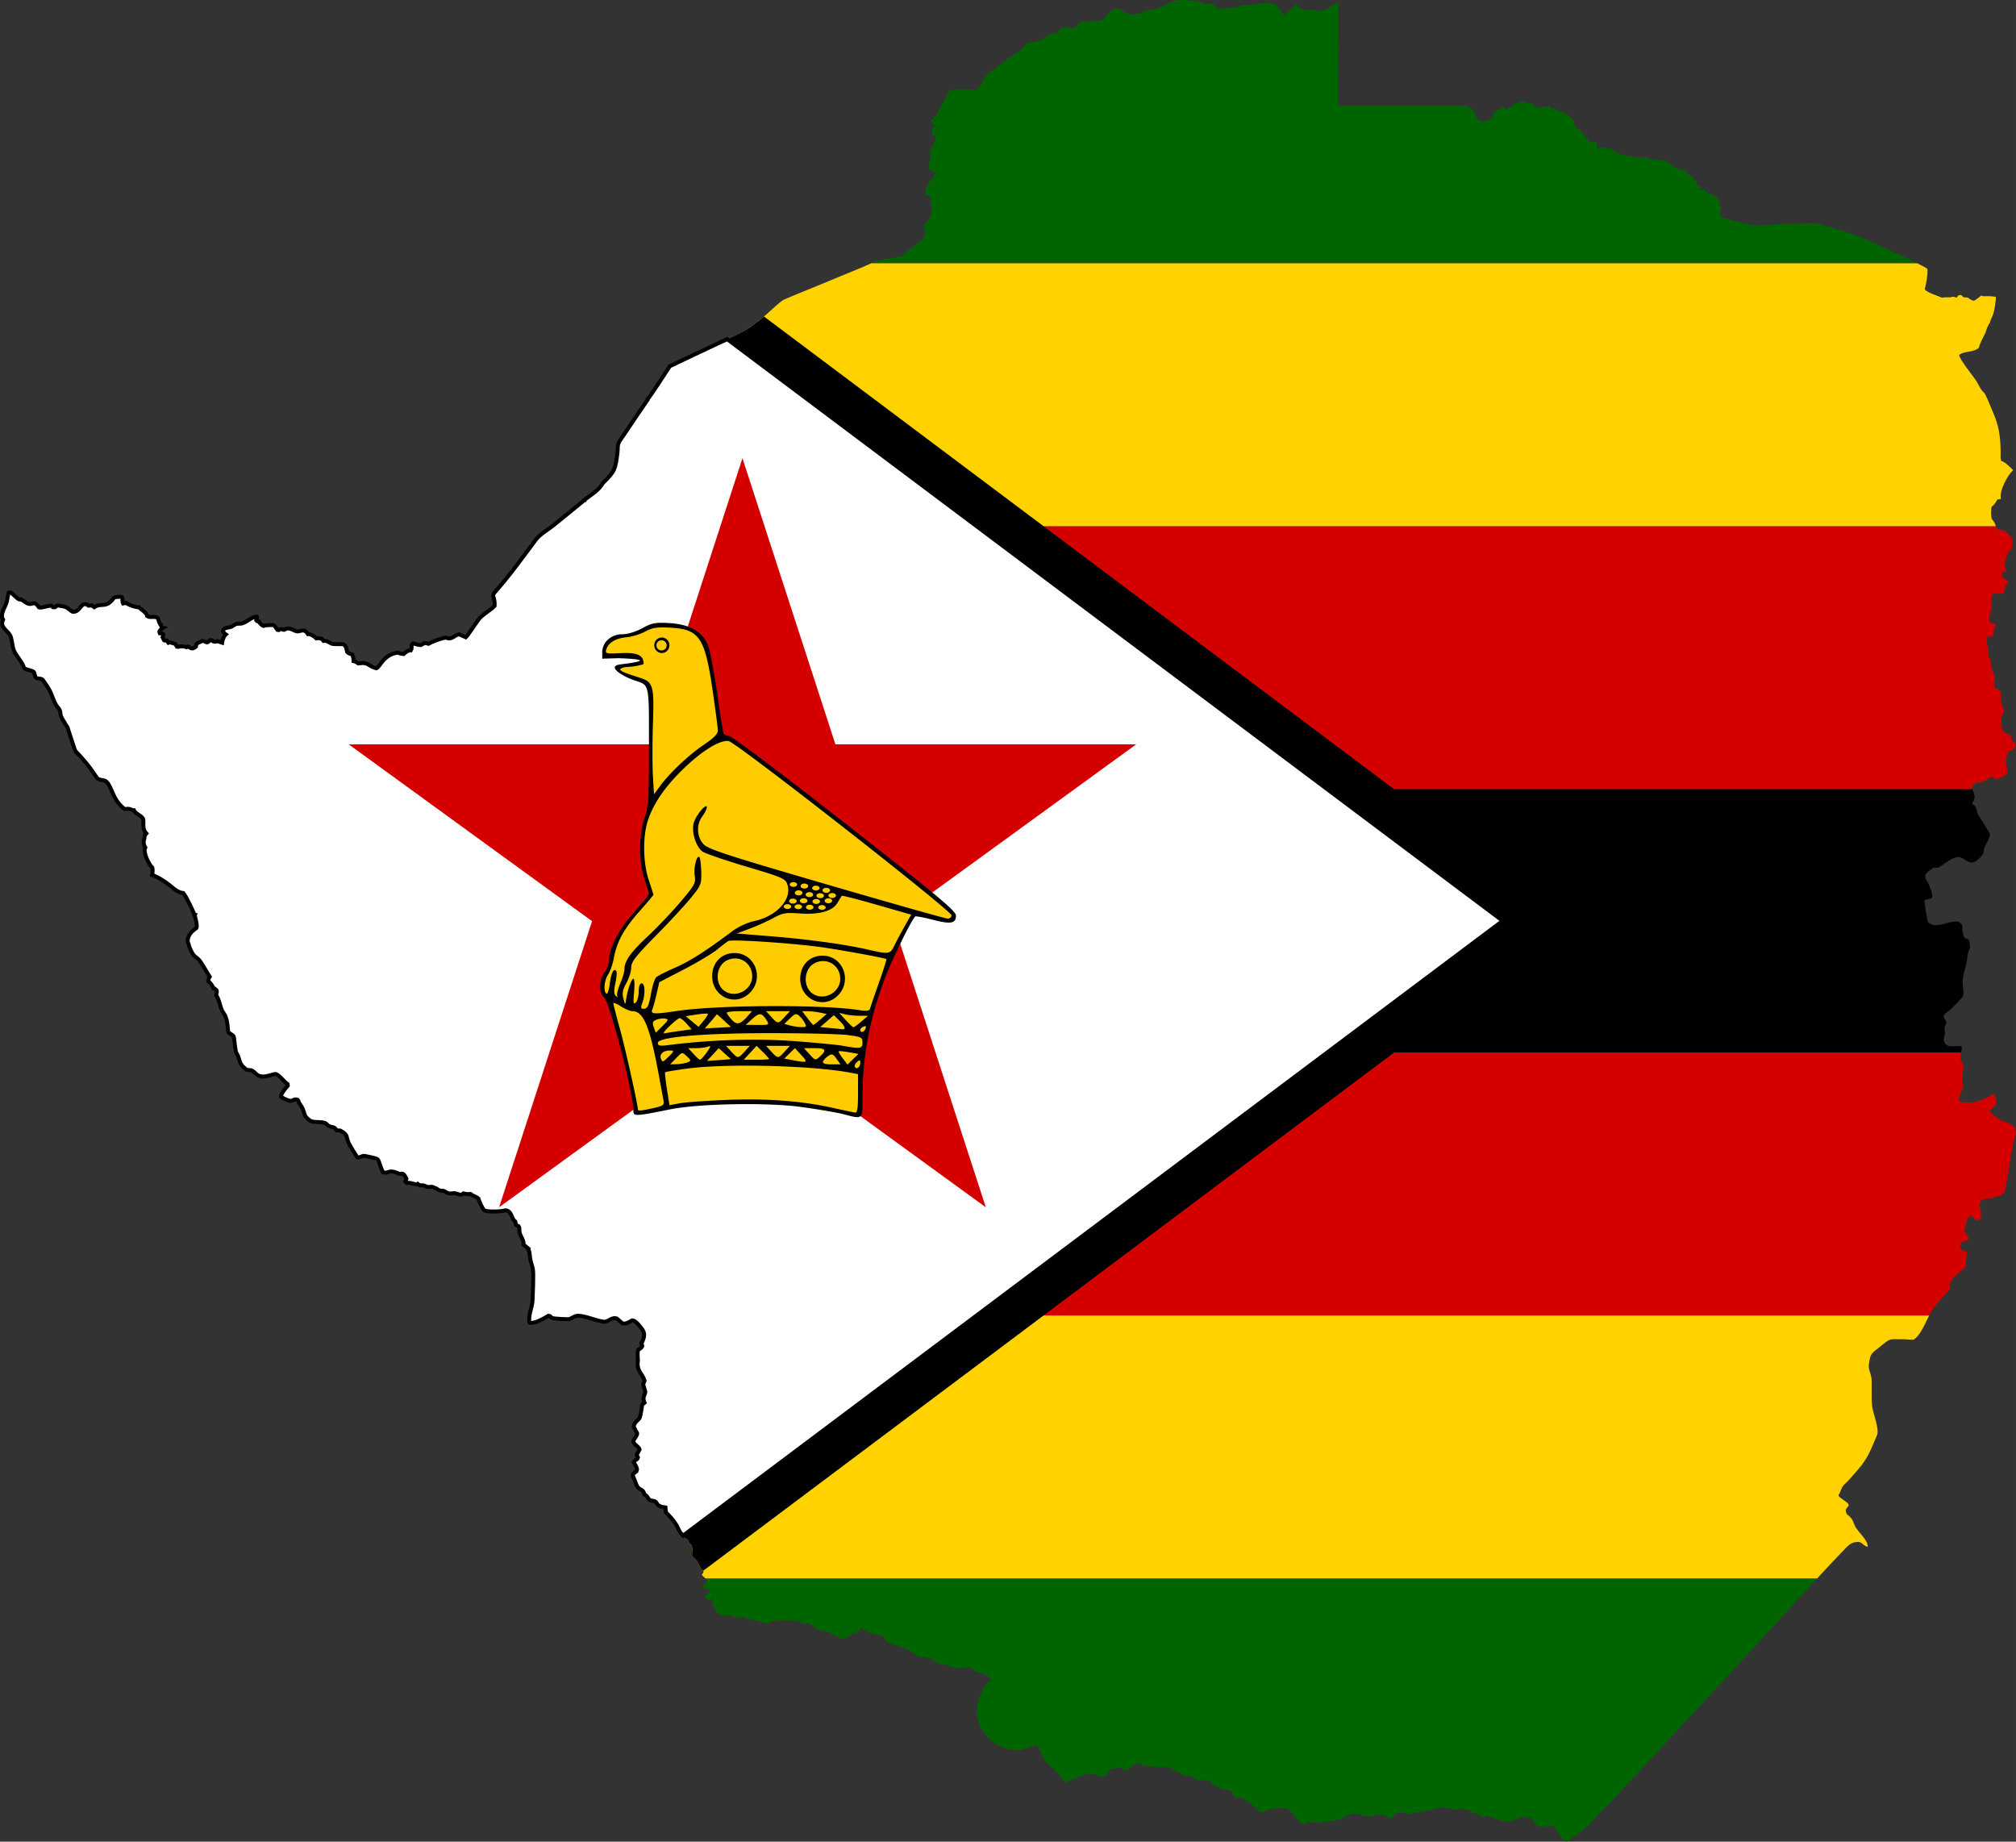 <?xml version="1.0" encoding="UTF-8" standalone="no"?>
<svg
   xmlns:dc="http://purl.org/dc/elements/1.1/"
   xmlns:cc="http://creativecommons.org/ns#"
   xmlns:rdf="http://www.w3.org/1999/02/22-rdf-syntax-ns#"
   xmlns:svg="http://www.w3.org/2000/svg"
   xmlns="http://www.w3.org/2000/svg"
   xmlns:xlink="http://www.w3.org/1999/xlink"
   xmlns:sodipodi="http://sodipodi.sourceforge.net/DTD/sodipodi-0.dtd"
   xmlns:inkscape="http://www.inkscape.org/namespaces/inkscape"
   width="766.33"
   height="700.001"
   viewBox="0 0 191.582 175"
   id="svg2"
   version="1.1"
   inkscape:version="0.91 r13725"
   sodipodi:docname="Zimbabwe_Outline.svg">
  <rect x="0" y="0" width="191.582" height="175" fill="#333333" stroke="none"/>
  <defs
     id="defs74" />
  <sodipodi:namedview
     pagecolor="#ffffff"
     bordercolor="#666666"
     borderopacity="1"
     objecttolerance="10"
     gridtolerance="10"
     guidetolerance="10"
     inkscape:pageopacity="0"
     inkscape:pageshadow="2"
     inkscape:window-width="1600"
     inkscape:window-height="837"
     id="namedview72"
     showgrid="false"
     fit-margin-top="0"
     fit-margin-left="0"
     fit-margin-right="0"
     fit-margin-bottom="0"
     inkscape:zoom="0.81454783"
     inkscape:cx="554.08598"
     inkscape:cy="382.12386"
     inkscape:window-x="-8"
     inkscape:window-y="-8"
     inkscape:window-maximized="1"
     inkscape:current-layer="svg2" />
  <path
     style="fill:#d40000;fill-opacity:1"
     d="m 26.137,100 0,2.057 c 0.348,-0.008 0.859,0.76 1.195,0.966 l 0.015,0.141 c -0.11,0.125 -0.75,0.87 -0.637,1.076 1.34,0.753 0.94,0.089 1.568,0.263 0.105,0.09 0.089,0.205 0.149,0.304 0.129,0.213 0.28,0.385 0.376,0.642 0.205,0.549 0.092,0.596 0.61,1.003 0.34,0.267 1.064,0.088 1.498,0.27 0.073,0.031 0.263,0.235 0.345,0.276 0.39,0.194 0.455,-0.019 0.74,0.416 l 0.339,0.017 c 0.793,0.434 0.498,0.511 0.824,1.234 0.073,0.162 0.648,1.101 0.794,1.308 0.16,0.098 0.48,-0.178 0.675,-0.139 0.177,0.036 1.153,0.222 1.256,0.327 0.172,0.174 0.286,0.88 0.54,1.258 0.6,0.094 0.462,-0.338 1.465,0.095 0.085,0.036 0.217,0.067 0.298,0.003 0.188,-0.013 0.384,0.357 0.438,0.488 l -0.114,0.262 c 0.015,0.06 0.095,0.123 0.151,0.139 0.353,-0.054 0.903,0.175 0.943,0.166 l 0.094,-0.073 0.188,0.144 c 0.124,-0.002 0.321,-0.034 0.428,0.021 0.573,0.293 0.587,-0.032 0.958,0.199 0.217,0.053 0.32,0.191 0.492,0.253 0.122,0.044 0.293,0.016 0.417,0.057 0.128,0.042 0.254,0.153 0.379,0.205 0.187,0.078 0.437,-0.006 0.631,0.005 0.261,0.014 0.591,0.29 0.857,0.024 0.201,0.06 0.455,0.07 0.662,0.052 0.226,0.187 0.522,0.238 0.751,0.435 0.105,0.315 0.335,0.89 0.563,1.12 0.339,0.169 1.64,0.12 1.998,-0.004 0.624,0.016 0.569,0.834 0.94,1.067 l 0.079,0.329 0.241,0.119 c 0.01,0.017 0.061,0.089 0.062,0.105 0.015,0.161 0.009,0.415 0.054,0.565 0.109,0.366 0.4,0.665 0.357,1.079 l 0.474,0.392 -0.017,0.054 c 0.133,0.263 0.126,0.596 0.172,0.881 0.055,0.34 0.182,0.641 0.251,0.968 0.089,0.415 -0.004,2.462 -0.034,3.066 -0.018,0.368 -0.202,0.891 -0.28,1.365 l 133.008,0 c 0.02,-0.04 0.047,-0.1 0.066,-0.134 0.372,-0.677 0.906,-1.305 1.447,-1.848 0.177,-0.178 0.342,-0.403 0.482,-0.61 0.019,-0.159 -0.064,-0.324 -0.008,-0.473 0.267,-0.709 1.112,-1.105 1.557,-1.694 -0.21,-0.35 0.104,-0.821 0.062,-1.21 -0.059,-0.156 -0.484,-0.187 -0.647,-0.424 -0.077,-0.098 0.06,-0.522 0.165,-0.595 0.193,-0.038 0.385,-0.114 0.562,-0.196 0.051,-0.055 0.037,-0.254 0.026,-0.319 l -0.366,-0.504 c -0.041,-0.113 0.254,-1.088 0.3,-1.261 0.076,-0.03 0.279,-0.139 0.306,-0.228 l 0.167,10e-4 0.058,0.195 c 0.045,0.029 0.092,0.084 0.106,0.137 0.116,0.056 0.252,0.107 0.381,0.116 l 0.246,-0.128 c 0.008,-0.368 0.078,-1.071 -0.188,-1.341 0.342,-0.79 0.685,-0.45 1.402,-0.659 0.058,-0.191 0.614,-0.179 0.752,-0.279 l 0.018,-0.065 c 0.087,-0.025 0.175,-0.078 0.245,-0.134 0.068,-0.154 0.099,-0.319 0.134,-0.483 0.205,-0.937 0.667,-4.615 0.976,-5.161 -0.057,-0.141 -0.068,-0.329 -0.086,-0.479 -0.542,-0.731 -1.071,-0.554 -1.476,-0.854 l -0.781,-0.578 c -0.06,-0.044 -0.099,-0.146 -0.123,-0.213 l 0.043,-0.124 c 0.136,-0.053 0.445,-0.405 0.538,-0.516 0.085,-0.169 -0.073,-0.86 -0.256,-0.946 l -0.148,-0.007 c -0.374,0.36 -1.6,0.834 -2.115,0.788 l -0.089,-0.06 c -0.199,0.044 -0.653,0.07 -0.837,-0.054 l -0.083,-0.095 c -0.091,-0.183 0.36,-1.172 0.432,-1.372 -0.282,-0.455 -0.011,-1.332 -0.011,-1.831 0,-0.411 -0.32,-0.526 -0.297,-0.864 0.011,-0.159 0.049,-0.328 0.081,-0.499 l -160.236,0 z"
     id="rect3408"
     inkscape:connector-curvature="0" />
  <path
     style="fill:#ffd200"
     d="m 50.323,125 c -0.039,0.24 -0.054,0.468 -0.002,0.656 l 0.055,0.052 c 0.486,0.058 1.344,-0.436 1.737,-0.676 l 0.144,0.026 c 0.064,0.101 0.218,0.186 0.326,0.21 0.132,0.03 1.387,0.123 1.532,0.072 0.289,-0.101 0.525,-0.333 0.875,-0.312 0.74,0.046 1.601,0.45 2.35,0.563 0.458,0.069 0.767,-0.477 1.275,-0.3 l 0.532,0.458 c 0.32,0.088 0.674,-0.127 0.936,-0.285 0.261,0.019 0.527,0.32 0.677,0.501 0.483,0.584 0.605,0.802 0.26,1.582 l -0.07,0.059 c -0.019,0.072 0.032,0.193 0.078,0.246 l -0.004,0.094 c -0.059,0.103 -0.208,0.244 -0.328,0.274 -0.192,0.199 -0.043,0.854 -0.084,1.201 -0.104,0.87 0.436,1.101 0.642,1.774 l -0.135,0.363 0.195,0.633 c 0.086,0.278 -0.339,0.52 -0.064,1.102 l -0.233,0.195 c -0.029,0.348 -0.109,0.866 -0.211,1.199 -0.076,0.249 -0.525,0.394 -0.58,0.873 0.103,0.236 0.202,0.439 0.326,0.624 0.046,0.133 -0.221,0.484 -0.291,0.597 -0.263,0.425 0.433,0.609 0.521,0.95 l -0.275,0.514 0.126,0.269 c -0.032,0.164 -0.424,0.306 -0.421,0.423 0.108,0.161 0.296,0.468 0.328,0.666 l -0.055,0.202 c -0.078,0.053 -0.436,0.307 -0.349,0.451 0.194,0.319 0.269,0.788 0.476,1.058 0.243,0.318 0.523,0.174 0.623,0.688 0.259,0.122 0.296,0.277 0.438,0.479 0.08,0.114 0.41,0.124 0.538,0.165 0.298,0.094 0.081,0.498 1.031,0.602 l 0.043,0.465 c 0.327,0.318 0.706,0.74 0.945,1.119 0.312,0.495 0.21,0.596 0.679,1.083 0.009,0.009 0.028,0.09 0.033,0.105 l 0.453,0.325 c 0.109,0.309 0.044,0.202 0.299,0.447 0.228,0.475 7.5e-4,0.731 0.088,1.096 0.131,0.128 0.338,0.287 0.444,0.432 0.137,0.187 0.213,0.444 0.341,0.641 0.082,0.126 0.264,0.207 0.285,0.374 0.002,0.09 -0.09,0.222 -0.154,0.278 0.01,0.097 0.215,0.231 0.365,0.389 l 105.604,0 c 0.939,-1.016 1.884,-2.026 2.847,-3.017 0.159,-0.163 0.42,-0.355 0.653,-0.413 0.82,-0.204 0.691,0.186 1.311,0.426 0.109,-0.612 -0.982,-1.494 -1.194,-1.988 -0.261,-0.608 -0.213,-0.686 -0.781,-1.135 -0.183,-0.45 -0.109,-0.425 0.169,-0.789 l -0.011,-0.154 c -0.133,-0.258 -0.872,-0.572 -0.957,-0.854 0.18,-0.238 0.222,-0.47 0.343,-0.722 0.131,-0.273 0.424,-0.466 0.624,-0.69 1.64,-1.843 1.701,-1.891 2.707,-4.3 0.239,-0.573 -0.395,-2.105 -0.466,-2.75 -0.069,-0.625 -0.035,-1.291 -0.043,-1.919 -0.003,-0.24 0.003,-0.598 -0.034,-0.821 -0.06,-0.358 -0.219,-0.644 -0.248,-1.023 l 5e-4,-0.083 c 0.147,-1.179 0.215,-1.116 1.05,-1.785 0.549,-0.44 0.752,-0.619 0.986,-0.689 0.244,-0.073 0.524,-0.028 1.267,-0.035 0.315,-0.003 0.645,0.05 0.95,0.038 0.632,-0.335 1.155,-1.646 1.489,-2.297 l -133.008,0 z"
     id="rect3406"
     inkscape:connector-curvature="0" />
  <path
     style="fill:#006400;fill-opacity:1"
     d="m 67.062,150 c 0.117,0.123 0.2,0.26 0.125,0.408 l -0.07,0.073 c -0.086,0.007 -0.234,0.062 -0.291,0.131 -0.034,0.071 -0.01,0.207 0.031,0.271 l 0.11,0.068 0.282,0.005 0.141,0.085 0.063,0.123 c -0.018,0.19 -0.42,0.323 -0.449,0.603 l 0.239,0.269 c 0.117,0.059 0.382,-0.053 0.478,-0.114 l 0.103,0.038 -0.009,0.101 -0.136,0.086 -0.02,0.13 c 0.819,2.07 1.387,0.732 2.079,1.396 1.039,-0.142 0.918,0.097 1.666,0.246 0.248,0.049 0.494,0.034 0.743,0.116 0.186,0.061 0.39,0.185 0.578,0.227 0.263,0.058 0.427,-0.17 0.62,-0.206 0.239,-0.044 0.559,-0.023 0.805,-0.033 0.148,-0.006 0.238,-0.118 0.448,-0.095 l 1.254,0.137 c 0.236,0.026 0.438,0.309 0.658,0.277 0.06,-0.072 0.189,-0.16 0.284,-0.173 1.258,0.933 0.607,0.554 2.056,0.925 l 0.169,0.189 c 0.365,-0.032 0.728,0.485 0.99,0.458 0.699,-0.071 1.032,-0.614 1.179,-0.628 l 0.201,0.06 c 0.166,-0.019 0.297,-0.204 0.32,-0.357 l 0.095,-0.05 c 0.333,-0.006 0.562,0.154 0.771,0.409 0.057,0.006 0.391,0.032 0.422,0.046 0.3,0.142 0.771,0.127 0.879,0.217 0.207,0.172 0.314,0.59 0.513,0.658 0.948,0.322 2.186,0.6 2.883,1.367 l 0.062,-0.011 c 0.33,0.039 0.697,0.035 1.02,0.093 0.194,0.035 0.263,0.204 0.402,0.305 0.293,0.213 0.56,0.21 0.884,0.318 0.47,0.054 0.823,0.265 1.258,0.34 0.516,0.088 0.893,-0.215 1.402,-0.013 l 0,-0.099 c 0.067,0.032 0.214,0.322 0.422,0.428 l 0.017,0.047 c 0.644,0.115 1.087,0.181 1.441,0.763 -0.858,0.439 -1.572,2.59 -1.329,3.461 0.376,1.341 0.843,2.13 2.125,2.805 0.291,0.153 0.63,0.164 0.911,0.347 0.354,-0.092 0.675,0.117 0.97,0.063 0.499,-0.092 1.051,-0.296 1.523,-0.487 0.016,-0.006 0.055,10e-4 0.072,0.002 0.658,0.635 0.482,1.238 1.261,1.9 0.542,0.461 1.056,0.912 1.4,1.532 l 0.016,0.06 c 0.201,0.024 0.357,0.094 0.458,-0.147 0.647,-0.101 1.511,-0.755 2.378,-0.596 0.25,0.046 0.912,0.351 1.133,0.186 0.169,-0.121 0.188,-0.382 0.265,-0.564 0.049,-0.019 1.052,-0.278 1.067,-0.275 0.261,0.054 0.466,0.391 0.743,0.323 0.415,-0.538 0.373,-0.478 0.987,-0.725 0.224,0.053 0.397,0.215 0.601,0.313 0.71,-0.039 0.946,0.088 1.635,0.104 0.226,0.005 0.589,-0.124 0.796,0.013 0.442,0.292 0.817,0.521 1.304,0.725 0.555,0.232 0.385,-0.258 1.184,0.452 l 0.067,0.05 0.055,-0.016 c 1.888,7.5e-4 0.735,0.058 1.94,0.666 0.391,0.197 0.88,0.232 1.306,0.361 0.072,0.189 0.159,0.372 0.24,0.557 l 0.196,0.081 c 0.667,-0.155 1.127,0.416 1.645,0.784 0.241,0.171 0.436,0.413 0.689,0.586 l 0.217,0.023 c 0.163,-0.113 0.53,-0.296 0.721,-0.326 0.22,-0.034 1.242,-0.108 1.482,-0.078 0.87,0.482 1.261,1.968 2.087,1.307 l 0.982,0.071 c 0.014,-0.008 0.046,-0.033 0.061,-0.034 0.653,-0.037 1.278,-0.105 1.906,-0.3 0.442,-0.137 0.891,-0.45 1.339,-0.513 0.611,-0.087 1.058,0.394 1.794,0.22 0.093,-0.022 0.21,-0.07 0.284,-0.136 0.501,-0.045 1.011,0.102 1.442,0.358 l 0.153,-0.037 c 0.617,-0.949 1.027,-0.355 1.893,-0.389 0.027,-0.001 0.082,-0.042 0.11,-0.051 0.593,-0.201 1.219,-0.188 1.796,-0.366 0.664,-0.205 1.11,-0.283 1.779,-0.102 0.068,0.018 0.395,0.117 0.445,0.12 0.134,0.007 0.312,-0.061 0.45,-0.07 0.255,-0.018 0.547,0.087 0.813,0.088 l 0.471,0.327 c 0.273,-0.088 0.598,0.234 0.822,0.34 0.184,0.086 0.394,-0.125 0.588,-0.072 0.362,0.098 1.546,0.605 1.892,0.546 0.506,-0.086 1.257,-0.544 1.758,-0.464 0.471,0.075 0.686,0.433 0.953,0.783 0.29,0.379 1.255,-0.121 1.546,0.085 0.446,0.315 0.524,1.013 1.269,1.477 l 5e-4,0.001 c 0.787,-0.52 1.512,-0.966 2.162,-1.646 l 1.721,-1.802 c 0.557,-0.583 1.098,-1.182 1.652,-1.768 2.192,-2.317 4.354,-4.673 6.515,-7.016 1.89,-2.049 3.797,-4.082 5.692,-6.137 2.026,-2.197 4.023,-4.433 6.055,-6.631 l -105.604,0 z"
     id="green_stripes"
     inkscape:connector-curvature="0" />
  <path
     style="fill:#d40000;fill-opacity:1"
     d="m 52.482,50 c -0.566,0.431 -1.189,0.782 -1.619,1.36 -1.276,1.717 -2.492,3.405 -3.917,5.004 -0.013,0.015 -0.073,0.23 -0.082,0.262 0.098,0.262 0.174,0.665 0.141,0.947 -0.457,0.465 -1.151,0.807 -1.536,1.307 -0.162,0.21 -1.031,1.528 -1.199,1.676 l -0.647,-0.286 c -0.478,0.094 -0.715,0.599 -1.245,0.307 -0.491,0.088 -1.221,0.36 -1.661,0.594 -0.115,-0.043 -0.249,-0.066 -0.372,-0.068 l -0.36,0.197 c -0.181,0.009 -0.551,-0.121 -0.738,-0.167 -0.248,0.153 -0.045,0.444 -0.196,0.66 -0.195,-0.058 -0.567,0.228 -0.698,0.358 -0.131,-0.015 -0.421,-0.061 -0.532,-0.142 -1.397,0.189 -1.675,1.343 -2.057,1.495 -0.783,-0.175 -0.671,-0.62 -1.714,-0.467 -0.124,-0.09 -0.295,-0.189 -0.447,-0.22 0.006,-0.2 -0.053,-0.446 -0.135,-0.627 -0.175,-0.059 -0.359,-0.095 -0.481,-0.246 -0.049,-0.25 -0.104,-0.613 -0.368,-0.73 -0.303,-0.005 -0.615,0.002 -0.917,-0.016 -0.368,-0.022 -0.54,-0.365 -0.958,-0.299 l -0.174,-0.203 c -0.178,-0.036 -0.331,-0.082 -0.514,-0.043 -0.155,-0.176 -0.542,-0.427 -0.794,-0.4 -0.399,-0.648 -0.763,-0.162 -1.103,-0.271 -0.374,-0.12 -0.754,-0.447 -1.136,-0.135 -0.091,0.005 -0.202,-0.028 -0.277,-0.078 -0.082,-0.005 -0.197,0.044 -0.257,0.099 l -0.124,-0.016 c -0.034,-0.057 -0.13,-0.197 -0.228,-0.31 l 0,15.458 161.292,0 c -0.018,-0.039 -0.032,-0.074 -0.051,-0.114 0.021,-0.108 0.09,-0.323 0.177,-0.4 l 0.183,-0.017 0.119,-0.17 c 0.292,0.13 0.431,0.084 0.662,-0.137 0.221,0.043 0.584,-0.282 0.716,-0.415 l 0.088,5e-4 0.252,0.291 c 0.096,0.049 0.479,-0.13 0.579,-0.167 1.12,-0.423 0.328,-1.067 0.476,-1.691 l 0.157,-0.666 0.249,-0.193 c 0.091,0.008 0.25,-0.033 0.313,-0.104 l 0.203,-0.453 -0.017,-0.106 c -0.113,-0.082 -0.311,-0.243 -0.381,-0.369 l 0.031,-0.248 c -0.095,-0.198 -0.464,-0.365 -0.664,-0.399 -0.336,-0.287 -0.429,-1.1 -0.303,-1.525 0.048,-0.162 0.156,-0.314 0.203,-0.477 0.066,-0.23 -0.111,-0.41 -0.161,-0.604 -0.131,-0.508 -0.18,-0.699 -0.114,-1.234 -0.05,-0.112 -0.149,-0.241 -0.248,-0.314 l -0.223,-0.042 c -0.394,-0.418 -0.02,-0.977 -0.104,-1.199 -0.114,-0.299 -0.278,-0.634 -0.359,-0.941 -0.037,-0.142 -1e-5,-0.347 -0.021,-0.496 -0.027,-0.195 -0.188,-0.344 -0.232,-0.515 -0.045,-0.176 0.019,-0.382 -0.002,-0.543 -0.035,-0.266 -0.38,-1.172 0.061,-1.315 l 0.27,0.073 c 0.311,-0.251 0.066,-0.784 0.349,-1.02 l 0.011,-0.152 -0.116,-0.095 c -0.132,0.002 -0.279,-0.023 -0.402,-0.073 -0.261,-0.199 0.071,-1.219 0.128,-1.435 0.028,-0.105 -0.021,-0.837 -0.029,-0.962 l 0.226,-0.399 c 0.17,-0.053 0.352,0.066 0.516,0.08 0.035,0.003 0.421,-0.08 0.482,-0.091 -0.059,-0.295 0.22,-0.403 0.087,-0.825 l 0.318,-0.169 -0.005,-0.124 c -0.174,-0.181 -0.532,-0.292 -0.606,-0.506 -0.005,-0.12 -0.006,-0.367 0.04,-0.482 0.079,0.009 0.164,0.052 0.225,0.101 l 0.188,-0.082 -0.146,-0.166 c -0.073,-0.385 -0.033,-0.728 0.095,-1.115 0.246,-0.741 0.157,-0.405 0.51,-0.888 0.146,-0.2 0.025,-0.587 0.105,-0.837 -0.155,-0.29 -0.589,-0.684 -0.834,-0.891 -0.223,-0.024 -0.49,-0.016 -0.679,-0.152 -0.042,-0.072 -0.067,-0.15 -0.089,-0.227 l -137.179,0 z"
     id="red_stripes"
     inkscape:connector-curvature="0" />
  <path
     style="fill:#ffd200"
     d="m 82.83,25 c -0.281,0.122 -0.561,0.257 -0.812,0.364 -1.34,0.568 -2.701,1.098 -4.038,1.667 -0.189,0.08 -3.444,1.399 -3.557,1.477 -0.822,0.565 -1.918,1.792 -2.736,2.263 -0.425,0.534 -2.693,1.504 -3.492,1.876 -1.519,0.708 -3.031,1.432 -4.544,2.152 -0.374,0.551 -1.938,3.019 -2.092,3.087 l -0.009,0.089 c -0.777,1.117 -1.534,2.25 -2.292,3.381 -0.164,0.245 -0.344,0.451 -0.465,0.727 -0.123,0.279 -0.071,0.555 -0.106,0.847 -0.197,1.642 -0.24,1.841 -1.388,2.965 -0.378,0.672 -1.079,1.094 -1.681,1.539 l -0.044,0.089 -0.065,-0.004 c -0.033,0.035 -0.065,0.079 -0.102,0.109 -0.933,0.752 -1.853,1.519 -2.788,2.27 -0.044,0.036 -0.092,0.068 -0.137,0.102 l 137.179,0 c -0.03,-0.105 -0.055,-0.209 -0.101,-0.3 -0.069,-0.136 -0.201,-0.255 -0.267,-0.391 -0.107,-0.223 -0.108,-0.943 -0.01,-1.174 0.206,-0.133 0.422,-0.438 0.52,-0.657 0.056,-0.048 0.282,-0.059 0.357,-0.069 -0.223,-0.662 0.615,-2.286 1.154,-2.729 -0.202,-0.214 -0.871,-0.877 -1.09,-0.845 -0.156,-0.167 -0.096,-0.732 -0.1,-0.933 -0.031,-1.491 -0.156,-2.403 -0.738,-3.757 -0.231,-0.537 -0.447,-1.093 -0.698,-1.621 -0.099,-0.209 -0.279,-0.323 -0.394,-0.486 -0.17,-0.241 -0.306,-0.555 -0.462,-0.812 -0.193,-0.317 -1.683,-2.152 -1.648,-2.501 0.495,-0.394 1.374,-0.218 1.874,-0.682 0.104,-0.474 0.428,-1.02 0.646,-1.47 0.056,-0.278 0.193,-0.572 0.32,-0.823 l 0.064,-0.041 c 0.05,-0.282 0.207,-0.528 0.303,-0.794 0.185,-0.515 0.234,-1.139 0.29,-1.678 -0.182,-0.114 -1.055,-0.099 -1.248,-0.085 l -0.105,-0.065 -0.082,0.017 c -0.069,0.08 -0.559,0.44 -0.65,0.467 -0.146,0.036 -0.504,-0.215 -0.605,-0.299 l -0.373,-0.015 -0.261,-0.232 -0.246,0.04 -0.176,0.223 c -0.116,-0.058 -0.278,-0.097 -0.408,-0.097 -0.133,0.131 -0.703,0.004 -0.958,0.104 -0.214,-0.113 -1.629,-0.544 -1.65,-0.839 0.133,-0.551 0.29,-1.338 0.248,-1.896 -0.033,-0.063 -0.438,-0.28 -0.998,-0.558 l -99.339,0 z"
     id="yellow_stripes"
     inkscape:connector-curvature="0" />
  <path
     style="fill:#006400;fill-opacity:1"
     d="M 112.284,5.5952189e-4 C 111.203,0.017 111.081,0.441 109.817,0.862 c -0.245,0.082 -0.573,0.102 -0.83,0.177 -0.409,0.12 -0.858,0.289 -1.289,0.324 -0.984,0.079 -0.889,-0.622 -1.639,-0.523 -0.858,0.113 -0.914,1.006 -1.51,1.132 -0.392,0.083 -1.716,0.033 -1.951,0.201 -0.138,0.099 -0.294,0.302 -0.416,0.427 -0.192,0.197 -0.744,-0.05 -1.015,0.007 -0.454,0.095 -0.524,0.404 -0.792,0.498 -0.195,0.068 -0.41,0.029 -0.6,0.159 -0.523,0.356 -1.232,0.876 -1.914,0.724 -0.355,0.098 -0.53,0.46 -0.771,0.698 -0.25,0.246 -0.618,0.411 -0.906,0.605 -0.422,0.285 -2.373,1.757 -2.532,1.966 -0.279,0.366 -0.51,1.202 -0.971,1.308 -0.598,-0.067 -2.036,-0.186 -2.534,0.131 -0.081,0.089 -0.078,0.216 -0.123,0.321 -0.112,0.264 -0.305,0.476 -0.43,0.726 -0.284,0.568 -0.501,1.221 -1.057,1.607 l -0.053,0.179 c 0.016,0.156 0.299,0.201 0.354,0.36 -0.012,0.086 -0.165,0.256 -0.223,0.313 -0.056,0.147 -0.066,0.415 0.005,0.56 l 0.231,0.169 0.097,0.297 c -0.158,0.352 -0.376,0.686 -0.526,1.037 -0.084,0.196 0.013,0.465 -5e-4,0.672 -0.016,0.247 -0.32,1.025 -0.052,1.222 0.106,0.021 0.359,0.094 0.436,0.181 0.236,0.529 -0.808,0.894 -0.87,1.985 l 0.111,0.197 0.311,0.079 0.109,0.132 c -0.074,0.578 -0.174,0.535 0.129,0.975 0.009,0.012 0.007,0.055 0.008,0.07 l -0.145,0.223 c 0.149,0.862 -0.497,0.942 -0.585,1.428 -0.057,0.317 0.099,0.659 0.012,0.955 -0.075,0.254 -0.332,0.384 -0.429,0.627 -0.424,0.149 -0.682,0.426 -0.986,0.732 -0.282,0.005 -0.517,0.353 -0.64,0.564 -0.048,0.018 -0.105,0.05 -0.155,0.059 -0.701,0.121 -1.446,0.2 -2.132,0.374 -0.226,0.057 -0.469,0.154 -0.712,0.26 l 99.339,0 c -1.491,-0.742 -4.167,-1.953 -4.504,-2.103 -1.122,-0.499 -2.228,-0.877 -3.414,-1.22 -0.021,-0.006 -0.078,-0.057 -0.099,-0.072 -0.475,-0.002 -0.973,-0.286 -1.44,-0.375 -0.466,-0.088 -5.113,0.152 -5.913,0.178 -0.519,0.017 -2.659,-0.607 -3.188,-0.736 l -0.152,-0.391 c 0.068,-0.21 0.007,-0.435 0.095,-0.629 l -0.138,-0.143 c 0.011,-0.324 -0.157,-0.863 -0.542,-0.892 -0.107,-0.109 -0.345,-0.234 -0.503,-0.225 l -0.121,-0.131 -0.145,-0.032 -0.085,-0.213 -0.209,-0.05 -0.101,0.128 -0.126,-0.108 -0.021,-0.23 -0.109,-0.131 -0.256,0.014 0.08,-0.329 -0.051,-0.119 c -0.084,-0.073 -0.207,-0.159 -0.317,-0.187 -0.058,-0.053 -0.11,-0.241 -0.13,-0.314 -0.079,0.019 -0.227,0.011 -0.296,-0.04 l -0.365,-0.506 c -0.131,0.034 -0.319,0.006 -0.438,-0.043 -0.124,-0.051 -0.38,-0.103 -0.484,-0.17 -0.248,-0.159 -0.735,-0.633 -1.014,-0.687 -0.443,-0.084 -0.954,-0.019 -1.382,-0.115 -0.136,-0.03 -0.281,-0.14 -0.416,-0.183 -0.224,-0.071 -0.513,0.05 -0.739,0.03 -0.677,-0.058 -2.127,-0.334 -2.609,-0.883 l -0.379,0.053 c -0.114,-0.085 -0.336,-0.159 -0.48,-0.12 l -0.385,0.053 -0.067,-0.143 0.067,-0.241 -0.096,-0.161 -0.15,-0.073 -0.392,0.123 c -0.371,-0.324 -0.637,-0.832 -0.993,-1.183 -0.106,-0.105 -0.272,-0.175 -0.373,-0.283 -0.132,-0.141 -0.236,-0.505 -0.239,-0.694 -0.688,-0.789 -1.283,-0.697 -1.742,-1.114 -0.081,-2.5e-4 -0.463,0.021 -0.511,-0.033 l 0.003,-0.182 -0.058,-0.036 -0.228,0.055 c -0.69,0.197 -0.568,0.012 -1.112,0.053 -0.148,-0.094 -0.191,-0.203 -0.286,-0.354 -0.213,0.016 -0.766,-0.025 -0.924,-0.208 l -0.946,0.339 0.035,0.115 c -0.26,0.12 -0.515,0.261 -0.755,0.417 -0.006,-0.132 -0.096,-0.331 -0.198,-0.417 -0.063,0.354 -0.537,0.439 -0.826,0.484 0.004,0.189 -0.157,0.508 -0.251,0.661 -0.313,0.153 -0.559,0.396 -0.935,0.371 -0.68,-0.309 -0.528,-0.567 -0.789,-1.096 -0.197,-0.165 -0.446,-0.297 -0.67,-0.419 l -12.187,0 c -0.079,-0.822 -0.022,-1.675 -0.018,-2.495 0.012,-2.354 0.058,-4.707 0.031,-7.059 -5e-4,-0.05 -0.117,-0.239 -0.168,-0.275 -0.12,0.162 -0.347,0.271 -0.51,0.377 -1.022,0.671 -0.959,0.369 -1.951,0.329 -0.559,-0.023 -0.58,0.113 -1.087,-0.161 -0.018,-0.01 -0.195,-0.275 -0.215,-0.305 l -0.11,-0.025 c -0.284,0.261 -0.752,0.769 -1.066,0.918 l -0.185,-0.033 -0.097,-0.102 -0.037,-0.178 c -0.891,-1.192 -1.522,-0.714 -2.623,-0.585 -0.29,0.034 -0.606,-0.004 -0.899,0.013 -0.254,0.015 -0.467,0.138 -0.705,0.181 -0.175,0.031 -1.634,0.206 -1.68,0.174 l -0.67,-0.458 c -0.139,-0.095 -0.591,0.039 -0.807,-0.025 -0.202,-0.06 -0.397,-0.209 -0.602,-0.259 -0.158,-0.038 -0.388,-0.014 -0.558,-0.034 -0.377,-0.044 -0.678,-0.062 -0.927,-0.059 z"
     id="rect3404"
     inkscape:connector-curvature="0" />
  <path
     style="fill:#000000"
     d="m 26.137,75 0,25 160.236,0 c 0.038,-0.202 0.067,-0.404 0.034,-0.592 -0.513,-0.111 -1.402,0.325 -1.67,-0.485 -0.057,-0.173 0.081,-0.503 0.088,-0.679 0.013,-0.321 -0.131,-0.654 0.125,-0.943 0.061,-0.221 -0.122,-0.445 -0.238,-0.616 l 0.019,-0.236 c 0.238,-0.256 0.538,-0.444 0.8,-0.673 0.112,-0.098 0.944,-0.999 0.998,-1.067 0.173,-0.441 -0.059,-1.058 -0.025,-1.541 0.038,-0.528 0.257,-1.078 0.361,-1.597 0.079,-0.391 0.09,-0.785 0.204,-1.173 0.032,-0.108 0.118,-0.228 0.138,-0.336 0.042,-0.226 -0.041,-0.59 -0.154,-0.786 -0.083,-0.07 -0.219,-0.121 -0.325,-0.138 -0.379,-0.571 -0.159,-1.034 -0.311,-1.336 l -0.289,-0.217 c -0.959,-0.18 -2.11,0.786 -2.888,0.05 -0.106,-0.1 -0.345,-1.886 -0.369,-1.999 l 0.048,-0.118 c 0.226,-0.04 0.45,-0.106 0.67,-0.172 0.211,-0.269 -0.364,-1.551 -0.612,-1.865 l -0.015,-0.319 c 0.12,-0.296 0.49,-0.495 0.732,-0.673 0.128,-0.093 0.42,0.018 0.609,-0.101 0.482,-0.303 1.277,-1.002 1.886,-0.942 0.498,0.049 0.855,0.662 1.381,0.48 0.272,-0.094 0.735,-0.503 0.866,-0.771 0.094,-0.192 0.08,-0.379 0.134,-0.566 0.086,-0.297 0.654,-1.14 0.511,-1.39 -0.343,-0.599 -0.694,-1.19 -1.099,-1.767 -0.129,-0.251 -0.12,-0.555 -0.254,-0.781 -0.08,-0.133 -0.256,-0.179 -0.317,-0.308 0.376,-0.502 0.24,-0.868 0.017,-1.345 l -161.292,0 z"
     id="black_stripe"
     inkscape:connector-curvature="0" />
  <path
     style="fill:#000000"
     d="m 72.604,30.076 c -0.323,0.281 -0.636,0.533 -0.916,0.694 -0.425,0.534 -2.693,1.504 -3.492,1.876 -1.519,0.708 -3.031,1.432 -4.544,2.152 -0.374,0.551 -1.938,3.019 -2.092,3.087 l -0.009,0.089 c -0.777,1.117 -1.534,2.25 -2.292,3.381 -0.164,0.245 -0.344,0.451 -0.465,0.727 -0.123,0.279 -0.071,0.555 -0.106,0.847 -0.197,1.642 -0.24,1.841 -1.388,2.965 -0.378,0.672 -1.079,1.094 -1.681,1.539 l -0.044,0.089 -0.065,-0.004 c -0.033,0.035 -0.065,0.079 -0.102,0.109 -0.933,0.752 -1.853,1.519 -2.788,2.27 -0.6,0.482 -1.292,0.837 -1.756,1.462 -1.276,1.717 -2.492,3.405 -3.917,5.004 -0.013,0.015 -0.073,0.23 -0.082,0.262 0.098,0.262 0.174,0.665 0.141,0.947 -0.457,0.465 -1.151,0.807 -1.536,1.307 -0.162,0.21 -1.031,1.528 -1.199,1.676 l -0.647,-0.286 c -0.478,0.094 -0.715,0.599 -1.245,0.307 -0.491,0.088 -1.221,0.36 -1.661,0.594 -0.115,-0.043 -0.249,-0.066 -0.372,-0.068 l -0.36,0.197 c -0.181,0.009 -0.551,-0.121 -0.738,-0.167 -0.248,0.153 -0.045,0.444 -0.196,0.66 -0.195,-0.058 -0.567,0.228 -0.698,0.358 -0.131,-0.015 -0.421,-0.061 -0.532,-0.142 -1.397,0.189 -1.675,1.343 -2.057,1.495 -0.783,-0.175 -0.671,-0.62 -1.714,-0.467 -0.124,-0.09 -0.295,-0.189 -0.447,-0.22 0.006,-0.2 -0.053,-0.446 -0.135,-0.627 -0.175,-0.059 -0.359,-0.095 -0.481,-0.246 -0.049,-0.25 -0.104,-0.613 -0.368,-0.73 -0.303,-0.005 -0.615,0.002 -0.917,-0.016 -0.368,-0.022 -0.54,-0.365 -0.958,-0.299 l -0.174,-0.203 c -0.178,-0.036 -0.331,-0.082 -0.514,-0.043 -0.155,-0.176 -0.542,-0.427 -0.794,-0.4 -0.399,-0.648 -0.763,-0.162 -1.103,-0.271 -0.374,-0.12 -0.754,-0.447 -1.136,-0.135 -0.091,0.005 -0.202,-0.028 -0.277,-0.078 -0.082,-0.005 -0.197,0.044 -0.257,0.099 l -0.124,-0.016 c -0.034,-0.057 -0.13,-0.197 -0.228,-0.31 l 0,42.515 c 0.348,-0.008 0.859,0.76 1.195,0.966 l 0.015,0.141 c -0.11,0.125 -0.75,0.87 -0.637,1.076 1.34,0.753 0.94,0.089 1.568,0.263 0.105,0.09 0.089,0.205 0.149,0.304 0.129,0.213 0.28,0.385 0.376,0.642 0.205,0.549 0.092,0.596 0.61,1.003 0.34,0.267 1.064,0.088 1.498,0.27 0.073,0.031 0.263,0.235 0.345,0.276 0.39,0.194 0.455,-0.019 0.74,0.416 l 0.339,0.017 c 0.793,0.434 0.498,0.511 0.824,1.234 0.073,0.162 0.648,1.101 0.794,1.308 0.16,0.098 0.48,-0.178 0.675,-0.139 0.177,0.036 1.153,0.222 1.256,0.327 0.172,0.174 0.286,0.88 0.54,1.258 0.6,0.094 0.462,-0.338 1.465,0.095 0.085,0.036 0.217,0.067 0.298,0.003 0.188,-0.013 0.384,0.357 0.438,0.488 l -0.114,0.262 c 0.015,0.06 0.095,0.123 0.151,0.139 0.353,-0.054 0.903,0.175 0.943,0.166 l 0.094,-0.073 0.188,0.144 c 0.124,-0.002 0.321,-0.034 0.428,0.021 0.573,0.293 0.587,-0.032 0.958,0.199 0.217,0.053 0.32,0.191 0.492,0.253 0.122,0.044 0.293,0.016 0.417,0.057 0.128,0.042 0.254,0.153 0.379,0.205 0.187,0.078 0.437,-0.006 0.631,0.005 0.261,0.014 0.591,0.29 0.857,0.024 0.201,0.06 0.455,0.07 0.662,0.052 0.226,0.187 0.522,0.238 0.751,0.435 0.105,0.315 0.335,0.89 0.563,1.12 0.339,0.169 1.64,0.12 1.998,-0.004 0.624,0.016 0.569,0.834 0.94,1.067 l 0.079,0.329 0.241,0.119 c 0.01,0.017 0.061,0.089 0.062,0.105 0.015,0.161 0.009,0.415 0.054,0.565 0.109,0.366 0.4,0.665 0.357,1.079 l 0.474,0.392 -0.017,0.054 c 0.133,0.263 0.126,0.596 0.172,0.881 0.055,0.34 0.182,0.641 0.251,0.968 0.089,0.415 -0.004,2.462 -0.034,3.066 -0.028,0.554 -0.436,1.463 -0.282,2.021 l 0.055,0.052 c 0.486,0.058 1.344,-0.436 1.737,-0.676 l 0.144,0.026 c 0.064,0.101 0.218,0.186 0.326,0.21 0.132,0.03 1.387,0.123 1.532,0.072 0.289,-0.101 0.525,-0.333 0.875,-0.312 0.74,0.046 1.601,0.45 2.35,0.563 0.458,0.069 0.767,-0.477 1.275,-0.3 l 0.532,0.458 c 0.32,0.088 0.674,-0.127 0.936,-0.285 0.261,0.019 0.527,0.32 0.677,0.501 0.483,0.584 0.605,0.802 0.26,1.582 l -0.07,0.059 c -0.019,0.072 0.032,0.193 0.078,0.246 l -0.004,0.094 c -0.059,0.103 -0.208,0.244 -0.328,0.274 -0.192,0.199 -0.043,0.854 -0.084,1.201 -0.104,0.87 0.436,1.101 0.642,1.774 l -0.135,0.363 0.195,0.633 c 0.086,0.278 -0.339,0.52 -0.064,1.102 l -0.233,0.195 c -0.029,0.348 -0.109,0.866 -0.211,1.199 -0.076,0.249 -0.525,0.394 -0.58,0.873 0.103,0.236 0.202,0.439 0.326,0.624 0.046,0.133 -0.221,0.484 -0.291,0.597 -0.263,0.425 0.433,0.609 0.521,0.95 l -0.275,0.514 0.126,0.269 c -0.032,0.164 -0.424,0.306 -0.421,0.423 0.108,0.161 0.296,0.468 0.328,0.666 l -0.055,0.202 c -0.078,0.053 -0.436,0.307 -0.349,0.451 0.194,0.319 0.269,0.788 0.476,1.058 0.243,0.318 0.523,0.174 0.623,0.688 0.259,0.122 0.296,0.277 0.438,0.479 0.08,0.114 0.41,0.124 0.538,0.165 0.298,0.094 0.081,0.498 1.031,0.602 l 0.043,0.465 c 0.327,0.318 0.706,0.74 0.945,1.119 0.312,0.495 0.21,0.596 0.679,1.083 0.009,0.009 0.028,0.09 0.033,0.105 l 0.453,0.325 c 0.109,0.309 0.044,0.202 0.299,0.447 0.228,0.475 7.5e-4,0.731 0.088,1.096 0.131,0.128 0.338,0.287 0.444,0.432 0.137,0.187 0.213,0.444 0.341,0.641 0.068,0.105 0.204,0.179 0.261,0.297 L 149.169,87.5 72.604,30.076 Z"
     id="path8"
     inkscape:connector-curvature="0" />
  <path
     style="fill:#ffffff;stroke:#000000;stroke-width:0.375;stroke-miterlimit:4;stroke-dasharray:none;stroke-opacity:1"
     d="m 69.109,32.229 c -0.367,0.168 -0.697,0.317 -0.914,0.418 -1.519,0.708 -3.031,1.432 -4.544,2.152 -0.374,0.551 -1.938,3.019 -2.092,3.087 l -0.009,0.089 c -0.777,1.117 -1.534,2.25 -2.292,3.381 -0.164,0.245 -0.344,0.451 -0.465,0.727 -0.123,0.279 -0.071,0.555 -0.106,0.847 -0.197,1.642 -0.24,1.841 -1.388,2.965 -0.378,0.672 -1.079,1.094 -1.681,1.539 l -0.044,0.089 -0.065,-0.004 c -0.033,0.035 -0.065,0.079 -0.102,0.109 -0.933,0.752 -1.853,1.519 -2.788,2.27 -0.6,0.482 -1.292,0.837 -1.756,1.462 -1.276,1.717 -2.492,3.405 -3.917,5.004 -0.013,0.015 -0.073,0.23 -0.082,0.262 0.098,0.262 0.174,0.665 0.141,0.947 -0.457,0.465 -1.151,0.807 -1.536,1.307 -0.162,0.21 -1.031,1.528 -1.199,1.676 l -0.647,-0.286 c -0.478,0.094 -0.715,0.599 -1.245,0.307 -0.491,0.088 -1.221,0.36 -1.661,0.594 -0.115,-0.043 -0.249,-0.066 -0.372,-0.068 l -0.36,0.197 c -0.181,0.009 -0.551,-0.121 -0.738,-0.167 -0.248,0.153 -0.045,0.444 -0.196,0.66 -0.195,-0.058 -0.567,0.228 -0.698,0.358 -0.131,-0.015 -0.421,-0.061 -0.532,-0.142 -1.397,0.189 -1.675,1.343 -2.057,1.495 -0.783,-0.175 -0.671,-0.62 -1.714,-0.467 -0.124,-0.09 -0.295,-0.189 -0.447,-0.22 0.006,-0.2 -0.053,-0.446 -0.135,-0.627 -0.175,-0.059 -0.359,-0.095 -0.481,-0.246 -0.049,-0.25 -0.104,-0.613 -0.368,-0.73 -0.303,-0.005 -0.615,0.002 -0.917,-0.016 -0.368,-0.022 -0.54,-0.365 -0.958,-0.299 l -0.174,-0.203 c -0.178,-0.036 -0.331,-0.082 -0.514,-0.043 -0.155,-0.176 -0.542,-0.427 -0.794,-0.4 -0.399,-0.648 -0.763,-0.162 -1.103,-0.271 -0.374,-0.12 -0.754,-0.447 -1.136,-0.135 -0.091,0.005 -0.202,-0.028 -0.277,-0.078 -0.082,-0.005 -0.197,0.044 -0.257,0.099 l -0.124,-0.016 c -0.058,-0.095 -0.292,-0.443 -0.412,-0.46 -0.162,0.01 -0.8,-0.005 -0.909,0.085 -0.161,-0.035 -0.369,-0.278 -0.441,-0.412 -0.076,0.001 -0.21,-0.047 -0.254,-0.114 l 0.078,-0.255 -0.031,-0.1 c -0.528,0.032 -0.907,0.517 -1.418,0.649 -0.168,0.043 -0.392,-0.002 -0.555,0.049 -0.077,0.024 -0.324,0.215 -0.418,0.256 -0.205,0.088 -0.592,0.067 -0.741,0.25 l -0.079,0.214 c 0.068,0.102 0.162,0.203 0.264,0.272 -0.179,0.156 -0.317,0.561 -0.344,0.785 l -0.438,-0.145 c -0.489,0.178 -0.476,-0.166 -0.684,-0.112 l -0.228,0.205 c -0.191,0.071 -0.349,-0.148 -0.537,-0.117 -0.088,0.056 -0.512,0.223 -0.548,0.279 l -0.049,0.266 c -0.515,0.405 -0.6,-0.052 -0.77,-0.013 l -0.117,0.066 c -0.514,-0.198 -0.816,0.009 -0.917,-0.035 l -0.145,-0.264 c -0.123,-0.055 -0.537,-0.204 -0.671,-0.133 l -0.149,-0.205 -0.229,0.003 c -0.075,-0.026 -0.108,-0.238 -0.168,-0.316 l 0.079,-0.249 -0.019,-0.047 c -0.057,-0.064 -0.247,-0.086 -0.324,-0.084 l -0.049,-0.141 c 0.014,-0.119 0.216,-0.294 0.307,-0.352 l -0.047,-0.005 c -0.061,-0.05 -0.096,-0.216 -0.104,-0.288 -0.158,-0.074 -0.231,-0.47 -0.291,-0.64 -0.294,-0.257 -0.74,0.006 -1.03,-0.205 -0.014,-0.315 -0.569,-0.62 -0.785,-0.838 -0.294,0.024 -0.982,-0.228 -1.198,-0.405 l -0.305,0.046 c -0.062,-0.104 -0.064,-0.363 -0.055,-0.477 l -0.084,-0.14 c -0.218,-0.034 -0.515,-0.013 -0.721,0.07 -0.736,1.081 -1.207,0.426 -1.871,0.902 l -0.243,-0.174 -0.293,0.033 c -0.681,-0.507 -0.731,0.438 -1.311,0.563 -0.064,0.014 -0.203,0.034 -0.268,-0.015 l -0.515,-0.384 c -0.093,-0.07 -0.783,-0.202 -0.895,-0.173 l -0.215,0.156 -0.194,-0.01 -0.137,-0.146 c -0.304,-0.004 -1.006,0.26 -1.184,0.171 -0.106,-0.178 -0.292,-0.408 -0.521,-0.408 -0.5,0.249 -0.719,-0.094 -1.168,-0.351 l -0.188,0.003 c -0.254,-0.122 -0.735,-0.657 -0.818,-0.67 l -0.177,0.017 c -0.091,0.276 -0.113,0.56 -0.177,0.84 -0.11,0.484 -0.707,1.226 -0.364,1.734 -0.322,0.689 0.332,0.944 0.66,1.461 0.171,0.27 0.221,1.062 0.348,1.406 0.209,0.565 0.871,1.198 0.979,1.713 0.168,0.211 0.865,0.217 0.965,0.435 l 0.13,0.453 c 0.128,0.208 0.561,0.042 0.716,0.279 0.194,0.297 0.425,0.602 0.596,0.912 0.253,0.459 0.394,1.036 0.67,1.49 0.094,0.154 0.262,0.269 0.331,0.467 0.062,0.178 0.052,0.425 0.127,0.594 0.145,0.324 0.393,0.668 0.574,0.977 l 0.036,0.07 c 0.044,0.13 0.683,2.158 0.754,2.232 0.675,0.71 1.252,1.366 1.791,2.184 0.023,0.034 0.255,0.39 0.337,0.445 0.241,0.162 0.634,0.082 0.836,0.299 0.548,0.589 0.54,1.638 1.634,2.524 0.123,0.1 0.337,0.013 0.473,0.033 0.162,0.024 0.294,0.135 0.474,0.134 0.156,0.352 0.647,0.455 0.851,0.777 0.166,0.261 -0.137,0.934 0.332,1.429 l -0.156,0.186 c 0.002,0.477 -0.247,0.601 0.055,1.156 -0.246,0.399 0.33,1.597 0.675,1.909 0.055,0.196 0.017,0.503 -0.026,0.696 0.509,0.139 1.329,0.694 1.719,1.015 0.376,0.309 0.719,0.645 1.248,0.698 0.249,0.282 0.953,1.726 1.049,2.072 l 0.059,0.006 -0.021,0.063 c 0.072,0.255 0.276,0.984 0.158,1.184 -0.472,0.33 -0.883,0.721 -0.821,1.355 0.097,0.126 0.115,0.359 0.181,0.516 0.47,1.123 0.607,0.707 1.062,1.386 0.303,0.452 0.544,0.915 0.843,1.372 -0.053,0.084 -0.164,0.322 -0.128,0.428 0.196,0.171 0.421,0.451 0.504,0.702 l 0.114,0.013 0.175,0.168 c 0.026,0.105 -0.026,0.349 -0.051,0.45 0.289,0.408 0.338,0.928 0.524,1.378 0.082,0.198 0.245,0.376 0.332,0.572 0.242,0.549 0.213,0.981 0.29,1.553 0.134,0.158 0.512,0.285 0.538,0.469 0.065,0.463 0.102,0.965 0.2,1.419 0.014,0.067 0.155,0.28 0.185,0.362 0.277,0.761 0.168,0.791 0.767,1.279 0.136,0.111 0.417,0.042 0.578,0.128 0.204,0.11 0.327,0.294 0.513,0.417 0.475,0.315 1.124,0.034 1.619,-0.091 0.348,-0.087 0.891,0.746 1.243,0.961 l 0.015,0.141 c -0.11,0.125 -0.75,0.87 -0.637,1.076 1.34,0.753 0.94,0.089 1.568,0.263 0.105,0.09 0.089,0.205 0.149,0.304 0.129,0.213 0.28,0.385 0.376,0.642 0.205,0.549 0.092,0.596 0.61,1.003 0.34,0.267 1.064,0.088 1.498,0.27 0.073,0.031 0.263,0.235 0.345,0.276 0.39,0.194 0.455,-0.019 0.74,0.416 l 0.339,0.017 c 0.793,0.434 0.498,0.511 0.824,1.234 0.073,0.162 0.648,1.101 0.794,1.308 0.16,0.098 0.48,-0.178 0.675,-0.139 0.177,0.036 1.153,0.222 1.256,0.327 0.172,0.174 0.286,0.88 0.54,1.258 0.6,0.094 0.462,-0.338 1.465,0.095 0.085,0.036 0.217,0.067 0.298,0.003 0.188,-0.013 0.384,0.357 0.438,0.488 l -0.114,0.262 c 0.015,0.06 0.095,0.123 0.151,0.139 0.353,-0.054 0.903,0.175 0.943,0.166 l 0.094,-0.073 0.188,0.144 c 0.124,-0.002 0.321,-0.034 0.428,0.021 0.573,0.293 0.587,-0.032 0.958,0.199 0.217,0.053 0.32,0.191 0.492,0.253 0.122,0.044 0.293,0.016 0.417,0.057 0.128,0.042 0.254,0.153 0.379,0.205 0.187,0.078 0.437,-0.006 0.631,0.005 0.261,0.014 0.591,0.29 0.857,0.024 0.201,0.06 0.455,0.07 0.662,0.052 0.226,0.187 0.522,0.238 0.751,0.435 0.105,0.315 0.335,0.89 0.563,1.12 0.339,0.169 1.64,0.12 1.998,-0.004 0.624,0.016 0.569,0.834 0.94,1.067 l 0.079,0.329 0.241,0.119 c 0.01,0.017 0.061,0.089 0.062,0.105 0.015,0.161 0.009,0.415 0.054,0.565 0.109,0.366 0.4,0.665 0.357,1.079 l 0.474,0.392 -0.017,0.054 c 0.133,0.263 0.126,0.596 0.172,0.881 0.055,0.34 0.182,0.641 0.251,0.968 0.089,0.415 -0.004,2.462 -0.034,3.066 -0.028,0.554 -0.436,1.463 -0.282,2.021 l 0.055,0.052 c 0.486,0.058 1.344,-0.436 1.737,-0.676 l 0.144,0.026 c 0.064,0.101 0.218,0.186 0.326,0.21 0.132,0.03 1.387,0.123 1.532,0.072 0.289,-0.101 0.525,-0.333 0.875,-0.312 0.74,0.046 1.601,0.45 2.35,0.563 0.458,0.069 0.767,-0.477 1.275,-0.3 l 0.532,0.458 c 0.32,0.088 0.674,-0.127 0.936,-0.285 0.261,0.019 0.527,0.32 0.677,0.501 0.483,0.584 0.605,0.802 0.26,1.582 l -0.07,0.059 c -0.019,0.072 0.032,0.193 0.078,0.246 l -0.004,0.094 c -0.059,0.103 -0.208,0.244 -0.328,0.274 -0.192,0.199 -0.043,0.854 -0.084,1.201 -0.104,0.87 0.436,1.101 0.642,1.774 l -0.135,0.363 0.195,0.633 c 0.086,0.278 -0.339,0.52 -0.064,1.102 l -0.233,0.195 c -0.029,0.348 -0.109,0.866 -0.211,1.199 -0.076,0.249 -0.525,0.394 -0.58,0.873 0.103,0.236 0.202,0.439 0.326,0.624 0.046,0.133 -0.221,0.484 -0.291,0.597 -0.263,0.425 0.433,0.609 0.521,0.95 l -0.275,0.514 0.126,0.269 c -0.032,0.164 -0.424,0.306 -0.421,0.423 0.108,0.161 0.296,0.468 0.328,0.666 l -0.055,0.202 c -0.078,0.053 -0.436,0.307 -0.349,0.451 0.194,0.319 0.269,0.788 0.476,1.058 0.243,0.318 0.523,0.174 0.623,0.688 0.259,0.122 0.296,0.277 0.438,0.479 0.08,0.114 0.41,0.124 0.538,0.165 0.298,0.094 0.081,0.498 1.031,0.602 l 0.043,0.465 c 0.327,0.318 0.706,0.74 0.945,1.119 0.312,0.495 0.21,0.596 0.679,1.083 5e-4,5e-4 0.001,0.006 0.002,0.007 L 142.804,87.5 69.109,32.229 Z"
     id="path10"
     inkscape:connector-curvature="0" />
  <g
     id="g4159"
     transform="matrix(0.417,0,0,0.417,26.137,8.3521884e-5)">
    <path
       id="path16"
       d="m 106.52,104.415 55.459,170.685 -145.193,-105.489 179.469,0 L 51.061,275.1 Z"
       inkscape:connector-curvature="0"
       style="fill:#d40000" />
    <path
       id="path18"
       d="m 82.77,253.659 9.8,-1.782 18.175,-0.713 6.682,0.624 14.968,2.495 1.158,-1.515 0,-10.781 1.693,-9.266 3.118,-9.444 3.207,-7.484 4.187,-7.751 6.86,1.693 1.782,0 0.178,-1.336 -14.344,-12.295 -15.057,-11.493 -21.65,-16.215 -1.96,-0.535 -2.406,-16.928 -1.693,-5.168 -2.227,-1.96 -4.366,-1.426 -4.811,0.178 -2.138,1.247 -4.633,1.069 -2.406,0.356 -1.604,1.871 -0.178,2.406 6.682,0.178 1.693,0.713 -0.178,0.713 -3.831,0.535 -1.782,0.535 2.138,1.604 2.138,0.802 2.851,1.069 0.535,1.871 0.267,25.927 -1.515,4.009 -0.535,7.484 2.227,8.999 -5.613,6.326 -3.118,5.702 -0.535,3.564 -1.693,3.475 -0.267,2.227 1.158,2.316 4.277,14.255 2.227,11.671 z"
       inkscape:connector-curvature="0"
       style="fill:#ffcc00" />
    <path
       id="path20"
       d="m 87.956,141.919 c -1.715,-10e-4 -2.538,0.295 -4.237,1.219 -1.534,0.834 -3.354,1.387 -4.594,1.387 -2.521,0 -4.556,1.809 -4.556,4.069 l 0,1.5 3.675,-0.113 c 10.534,0.352 0.917,1.323 0.15,1.462 -2.615,0.474 0.58,2.608 3.656,3.638 3.31,1.108 3.169,0.467 3.169,14.981 0,11.917 -0.103,13.603 -1.012,16.35 -1.335,4.032 -1.335,10.025 0,13.969 0.539,1.594 0.985,3.08 0.994,3.3 0.009,0.22 -1.559,2.169 -3.487,4.331 -3.483,3.905 -5.625,8.095 -5.625,11.025 0,0.675 -0.455,1.813 -1.012,2.55 -1.286,1.7 -1.323,4.626 -0.075,5.737 1.295,1.153 6.642,21.793 6.656,25.688 0.005,1.42 0.259,1.412 8.381,-0.225 6.557,-1.321 22.059,-1.602 29.906,-0.544 3.625,0.489 7.841,1.2 9.375,1.594 4.83,1.24 4.564,1.495 4.575,-4.331 0.018,-9.009 1.66,-17.576 5.138,-26.738 1.582,-4.168 5.741,-12.631 6.844,-13.931 0.109,-0.129 1.88,0.199 3.938,0.731 4.209,1.089 5.362,0.886 5.362,-0.938 0,-1.044 -4.296,-4.626 -25.331,-21.094 C 115.67,176.441 104.044,167.7 103.463,167.7 c -0.572,0 -1.15,-0.294 -1.275,-0.656 -0.125,-0.362 -0.793,-4.652 -1.5,-9.544 -0.707,-4.892 -1.661,-9.722 -2.119,-10.725 -1.339,-2.932 -4.11,-4.486 -8.531,-4.781 -0.837,-0.056 -1.51,-0.075 -2.081,-0.075 z m 0.15,1.05 c 0.552,-0.007 1.173,0.016 1.931,0.056 6.641,0.349 7.897,2.181 9.637,13.988 0.675,4.582 1.232,8.82 1.238,9.431 0.008,0.795 -0.915,1.735 -3.244,3.3 -3.429,2.305 -7.854,6.509 -10.012,9.488 l -1.294,1.762 -0.244,-4.144 c -0.142,-2.278 -0.142,-7.594 0,-11.812 0.294,-8.719 0.066,-9.58 -2.794,-10.537 -2.334,-0.782 -5.381,-1.622 -4.481,-2.156 0.982,-0.584 1.891,-0.167 4.388,-0.787 0.884,-0.22 0.836,-0.183 0.694,-0.938 -0.256,-1.36 -1.584,-1.984 -5.344,-1.781 -2.953,0.159 -3.331,0.083 -3.131,-0.713 0.404,-1.607 2.075,-2.663 4.556,-2.906 1.336,-0.131 3.284,-0.723 4.35,-1.312 1.18,-0.653 2.095,-0.917 3.75,-0.938 z m 14.869,25.875 c 0.14,-0.002 0.27,-6.7e-4 0.394,0.019 1.702,0.267 50.794,38.649 50.794,39.712 0,0.421 -0.393,0.758 -0.881,0.75 -0.488,-0.008 -12.982,-3.546 -27.75,-7.856 -23.6,-6.888 -26.994,-8.013 -28.012,-9.244 -1.448,-1.75 -1.496,-4.421 -0.131,-6.225 0.558,-0.737 1.012,-1.643 1.012,-2.025 0,-1.166 -2.502,1.808 -2.981,3.544 -0.56,2.029 0.483,5.425 2.006,6.525 0.602,0.435 5.1,1.981 9.994,3.431 8.352,2.476 8.913,2.742 9.356,4.125 1.065,3.32 -2.443,7.174 -7.519,8.269 -1.637,0.353 -3.718,1.317 -5.156,2.4 -5.716,4.306 -9.695,6.85 -13.031,8.287 -1.962,0.845 -3.857,1.8 -4.2,2.138 -0.343,0.337 -0.844,1.874 -1.125,3.413 -0.596,3.268 -0.849,3.769 -1.819,3.769 -0.561,0 -0.611,-0.293 -0.225,-1.35 0.713,-1.949 0.635,-4.444 -0.15,-4.444 -0.415,0 -0.675,0.694 -0.675,1.856 0,1.014 -0.286,2.131 -0.656,2.494 -0.556,0.544 -0.626,0.142 -0.394,-2.362 0.155,-1.666 0.087,-3.038 -0.15,-3.038 -0.455,0 -1.348,2.525 -1.669,4.744 -0.188,1.301 -0.199,1.29 -0.619,-0.244 -0.328,-1.198 -0.169,-2.001 0.675,-3.525 0.602,-1.087 1.106,-2.667 1.106,-3.525 0,-1.292 0.952,-2.541 5.625,-7.275 3.102,-3.142 6.714,-7.041 8.025,-8.662 2.268,-2.805 2.388,-3.103 2.306,-5.944 -0.047,-1.642 -0.237,-3.118 -0.412,-3.3 -0.592,-0.616 -1.382,2.559 -1.069,4.294 0.283,1.569 -0.009,2.103 -3.281,5.963 -1.975,2.33 -5.33,5.842 -7.444,7.819 -3.894,3.641 -5.287,5.609 -5.287,7.463 0,0.562 -0.436,2.049 -0.975,3.3 -0.539,1.251 -0.836,2.529 -0.675,2.831 0.181,0.339 0.052,0.316 -0.319,-0.037 -0.439,-0.419 -0.474,-1.195 -0.113,-2.869 0.273,-1.262 0.385,-2.481 0.244,-2.719 -0.544,-0.915 -1.181,0.26 -1.5,2.756 -0.183,1.432 -0.525,2.481 -0.769,2.325 -0.733,-0.471 -0.502,-3.077 0.394,-4.406 0.462,-0.685 1.038,-2.317 1.275,-3.638 0.666,-3.704 2.257,-6.645 5.794,-10.65 1.782,-2.019 3.244,-3.745 3.244,-3.844 0,-0.098 -0.475,-1.588 -1.05,-3.3 -1.329,-3.958 -1.418,-9.986 -0.206,-13.65 1.276,-3.862 3.906,-7.684 8.062,-11.719 4.022,-3.904 7.844,-6.34 9.938,-6.375 z m 15.019,32.175 a 0.859,0.573 0 0 1 0.994,0.562 0.859,0.573 0 0 1 -1.706,0 0.859,0.573 0 0 1 0.713,-0.562 z m 2.475,0.319 a 0.859,0.573 0 0 1 0.019,0 0.859,0.573 0 0 1 1.012,0.581 0.863,0.575 0 0 1 -1.725,0 0.859,0.573 0 0 1 0.694,-0.581 z m 2.625,0.487 a 0.859,0.573 0 0 1 0.094,0 0.859,0.573 0 0 1 0.919,0.581 0.859,0.573 0 0 1 -1.706,0 0.859,0.573 0 0 1 0.694,-0.581 z m 2.362,0.487 a 0.859,0.573 0 0 1 0.113,0 0.859,0.573 0 0 1 0.919,0.581 0.863,0.575 0 0 1 -1.725,0 0.859,0.573 0 0 1 0.694,-0.581 z m -6.3,0.581 a 0.859,0.573 0 0 1 0.019,0 0.859,0.573 0 0 1 1.012,0.581 0.863,0.575 0 0 1 -1.725,0 0.859,0.573 0 0 1 0.694,-0.581 z m 2.475,0.412 a 0.859,0.573 0 0 1 1.012,0.562 0.863,0.575 0 0 1 -1.725,0 0.859,0.573 0 0 1 0.713,-0.562 z m 5.194,0.206 a 0.859,0.573 0 0 1 1.012,0.562 0.863,0.575 0 0 1 -1.725,0 0.859,0.573 0 0 1 0.713,-0.562 z m -2.737,0.037 a 0.859,0.573 0 0 1 1.012,0.562 0.863,0.575 0 0 1 -1.725,0 0.859,0.573 0 0 1 0.713,-0.562 z m 5.062,0.581 c 0.076,-0.112 3.675,0.803 7.987,2.044 l 7.838,2.25 -1.519,2.7 c -0.836,1.48 -1.891,3.464 -2.344,4.406 -0.92,1.912 -1.247,1.946 -5.963,0.863 -5.215,-1.198 -13.459,-2.335 -21.844,-3.019 l -8.062,-0.656 3.038,-1.144 c 1.673,-0.634 4.078,-1.72 5.344,-2.419 1.985,-1.096 2.786,-1.237 5.831,-1.012 4.522,0.333 7.569,-0.501 8.7,-2.381 0.473,-0.786 0.917,-1.519 0.994,-1.631 z m -8.85,0.562 a 0.859,0.573 0 0 1 0.019,0 0.859,0.573 0 0 1 1.012,0.581 0.863,0.575 0 0 1 -1.725,0 0.859,0.573 0 0 1 0.694,-0.581 z m 5.644,0 a 0.859,0.573 0 0 1 0.019,0 0.859,0.573 0 0 1 1.012,0.581 0.863,0.575 0 0 1 -1.725,0 0.859,0.573 0 0 1 0.694,-0.581 z m -8.1,0.075 a 0.859,0.573 0 0 1 0.113,0 0.859,0.573 0 0 1 0.919,0.581 0.863,0.575 0 0 1 -1.725,0 0.859,0.573 0 0 1 0.694,-0.581 z m 5.344,0.094 a 0.859,0.573 0 0 1 1.012,0.562 0.863,0.575 0 0 1 -1.725,0 0.859,0.573 0 0 1 0.713,-0.562 z m -6.562,1.181 a 0.859,0.573 0 0 1 0.019,0 0.859,0.573 0 0 1 0.994,0.581 0.859,0.573 0 0 1 -1.706,0 0.859,0.573 0 0 1 0.694,-0.581 z m 2.456,0.037 a 0.859,0.573 0 0 1 0.094,0 0.859,0.573 0 0 1 0.919,0.581 0.859,0.573 0 0 1 -1.706,0 0.859,0.573 0 0 1 0.694,-0.581 z m 2.625,0.094 a 0.859,0.573 0 0 1 1.012,0.562 0.863,0.575 0 0 1 -1.725,0 0.859,0.573 0 0 1 0.713,-0.562 z m 2.775,0.075 a 0.859,0.573 0 0 1 0.019,0 0.859,0.573 0 0 1 0.994,0.581 0.859,0.573 0 0 1 -1.706,0 0.859,0.573 0 0 1 0.694,-0.581 z m -20.306,8.081 c 3.431,-0.11 15.409,0.759 21.094,1.613 5.003,0.751 13.767,2.378 14.062,2.606 0.074,0.057 -0.677,2.455 -1.688,5.325 -1.01,2.87 -1.932,5.549 -2.044,5.944 -0.153,0.539 -0.769,0.622 -2.475,0.356 -8.331,-1.299 -32.336,-1.181 -41.569,0.206 -5.249,0.789 -6.02,0.731 -5.569,-0.375 0.207,-0.507 0.646,-2.095 0.975,-3.544 l 0.6,-2.644 5.569,-2.888 c 3.061,-1.594 6.472,-3.626 7.575,-4.519 1.103,-0.893 2.254,-1.78 2.569,-1.969 0.099,-0.059 0.41,-0.097 0.9,-0.113 z M 77.213,228.562 c 0.25,-2.5e-4 0.875,0.288 1.594,0.75 0.939,0.603 2.138,1.1 2.663,1.106 2.612,0.032 4.048,3.712 6.263,16.069 0.312,1.739 0.678,3.666 0.806,4.294 0.204,1.001 -0.082,1.225 -2.325,1.725 -2.835,0.632 -3.525,0.678 -3.525,0.3 0,-1.061 -2.819,-13.721 -4.05,-18.188 -0.839,-3.042 -1.538,-5.721 -1.538,-5.963 0,-0.03 0.015,-0.061 0.037,-0.075 0.02,-0.012 0.039,-0.019 0.075,-0.019 z m 28.613,1.856 2.869,0 -0.956,1.087 c -1.698,1.95 -2.509,2.135 -3.694,0.825 -0.596,-0.66 -1.087,-1.358 -1.087,-1.556 0,-0.199 1.292,-0.356 2.869,-0.356 z m 6.075,0 2.719,0 2.719,0 -1.2,1.312 c -1.47,1.626 -1.567,1.626 -3.038,0 l -1.2,-1.312 z m 8.213,0 1.256,0 c 0.683,0 1.939,0.141 2.794,0.319 l 1.556,0.319 -1.444,1.256 c -0.791,0.692 -1.513,1.254 -1.613,1.238 -0.099,-0.016 -0.72,-0.74 -1.369,-1.594 l -1.181,-1.538 z m 8.456,0.375 1.256,0.319 c 0.697,0.182 2.185,0.351 3.3,0.356 l 2.025,0 -1.519,1.294 c -0.836,0.713 -1.643,1.302 -1.8,1.312 -0.157,0.01 -0.962,-0.72 -1.781,-1.631 l -1.481,-1.65 z M 98.362,230.963 c 0.146,0.004 0.237,0.011 0.263,0.037 0.103,0.107 -0.321,0.827 -0.956,1.594 l -1.163,1.387 -1.462,-1.2 -1.462,-1.219 2.438,-0.375 c 1.002,-0.156 1.907,-0.237 2.344,-0.225 z m 2.306,0.15 c 2.3e-4,-0.05 0.729,0.585 1.613,1.406 l 1.613,1.5 -2.981,0.169 -2.981,0.169 1.369,-1.575 c 0.753,-0.868 1.369,-1.619 1.369,-1.669 z m 18.113,0 c 0.214,0.014 0.42,0.136 0.675,0.356 0.442,0.381 1.02,1.138 1.294,1.669 0.429,0.832 0.299,0.945 -0.919,0.9 -0.777,-0.029 -1.939,-0.204 -2.587,-0.394 l -1.181,-0.338 1.294,-1.256 c 0.683,-0.667 1.069,-0.961 1.425,-0.938 z m -8.4,0.019 c 0.561,-0.077 0.997,0.341 1.594,1.275 0.73,1.143 0.704,1.16 -1.988,1.144 l -2.719,-0.019 1.444,-1.312 c 0.715,-0.653 1.232,-1.027 1.669,-1.087 z m 16.969,0.188 1.238,1.219 c 1.356,1.324 1.595,2.132 0.6,1.988 -0.349,-0.051 -1.607,-0.17 -2.794,-0.281 l -2.156,-0.206 1.556,-1.35 1.556,-1.369 z m -35.138,0.675 c 0.234,0 0.959,0.573 1.594,1.275 l 1.144,1.275 -2.456,0.338 c -1.353,0.182 -2.911,0.427 -3.469,0.544 -0.753,0.157 -0.526,-0.26 0.881,-1.613 1.042,-1.001 2.072,-1.819 2.306,-1.819 z m -3.75,0.075 c 0.167,-0.003 0.319,0.016 0.45,0.037 0.831,0.135 0.751,0.347 -0.6,1.688 l -1.556,1.538 -0.45,-1.275 c -0.376,-1.046 -0.267,-1.344 0.6,-1.688 0.434,-0.172 1.055,-0.292 1.556,-0.3 z m 45.956,1.762 c 0.241,-0.015 0.291,0.18 0.15,0.562 -0.308,0.833 -1.2,1.039 -1.2,0.281 0,-0.259 0.346,-0.589 0.75,-0.75 0.123,-0.049 0.22,-0.089 0.3,-0.094 z M 113.1,235.425 c 7.668,0 15.48,0.191 17.363,0.431 3.166,0.404 3.413,0.526 3.413,1.706 0,1.405 -0.428,1.473 -4.556,0.731 -1.255,-0.225 -6.286,-0.704 -11.194,-1.069 -8.518,-0.633 -19.075,-0.291 -28.481,0.919 -1.942,0.25 -2.4,0.154 -2.4,-0.487 0,-1.359 10.167,-2.231 25.856,-2.231 z m -10.312,2.888 2.7,0 2.719,0 -1.2,1.312 c -1.47,1.626 -1.567,1.626 -3.038,0 l -1.181,-1.312 z m 6.956,0 1.425,1.406 c 0.783,0.78 1.425,1.503 1.425,1.594 0,0.091 -1.302,0.169 -2.888,0.169 l -2.888,0 1.462,-1.594 1.462,-1.575 z m 2.156,0 2.719,0 2.719,0 -1.2,1.312 c -1.47,1.626 -1.567,1.626 -3.038,0 l -1.2,-1.312 z m -12.825,0.075 c 0.238,0.015 0.024,0.416 -0.694,1.425 -0.653,0.917 -1.341,1.669 -1.519,1.669 -0.178,0 -0.845,-0.607 -1.5,-1.331 l -1.2,-1.312 1.819,0 c 1.002,0 2.217,-0.163 2.7,-0.356 0.177,-0.071 0.315,-0.099 0.394,-0.094 z m 2.044,0.45 1.294,1.181 c 0.715,0.652 1.373,1.231 1.462,1.275 0.089,0.044 -1.086,0.162 -2.625,0.263 l -2.812,0.188 1.35,-1.462 1.331,-1.444 z m 17.363,0 1.462,1.594 c 1.594,1.729 1.434,1.804 -2.194,1.106 l -1.706,-0.319 1.219,-1.2 1.219,-1.181 z m 2.044,0 2.362,0 c 2.56,0 2.89,0.402 1.444,1.762 -1.189,1.119 -1.196,1.11 -2.606,-0.45 l -1.2,-1.312 z m -30.619,0.544 c 1.152,-0.011 1.118,0.099 -0.375,1.556 -1.144,1.118 -1.283,1.142 -1.594,0.3 -0.372,-1.008 0.52,-1.843 1.969,-1.856 z m 38.794,0.15 c 0.389,-0.003 1.189,0.085 2.081,0.244 l 2.175,0.375 -1.256,1.219 -1.238,1.219 -1.087,-1.425 c -0.595,-0.786 -1.01,-1.499 -0.919,-1.594 0.023,-0.024 0.114,-0.036 0.244,-0.037 z M 92.737,240 c 0.307,-0.052 0.579,0.198 1.106,0.694 1.005,0.945 1.017,1.032 0.15,1.387 -0.506,0.207 -1.607,0.392 -2.438,0.412 l -1.5,0.037 1.369,-1.425 c 0.674,-0.7 1.005,-1.054 1.312,-1.106 z m 34.087,0.281 c 0.352,-0.02 0.632,0.282 1.125,0.975 l 0.919,1.275 -2.1,0 c -1.368,0 -2.022,-0.218 -1.894,-0.619 0.108,-0.337 0.639,-0.908 1.181,-1.275 0.32,-0.217 0.557,-0.345 0.769,-0.356 z m 6.412,1.35 c 0.112,0.026 0.131,0.209 0.131,0.544 0,0.984 -0.819,1.629 -1.219,0.956 -0.156,-0.262 0.054,-0.767 0.469,-1.125 0.307,-0.265 0.507,-0.401 0.619,-0.375 z m -25.931,1.2 c 8.67,-0.01 18.313,0.566 23.906,1.613 l 1.65,0.319 0,4.406 c 0,3.224 -0.157,4.403 -0.619,4.35 -0.349,-0.04 -2.58,-0.498 -4.95,-1.031 -7.151,-1.608 -15.236,-2.23 -24.337,-1.856 -4.601,0.189 -9.415,0.535 -10.706,0.769 l -2.362,0.431 -0.581,-3.675 c -0.32,-2.017 -0.501,-3.733 -0.412,-3.825 0.089,-0.092 2.311,-0.469 4.95,-0.825 3.397,-0.459 8.26,-0.669 13.463,-0.675 z"
       inkscape:connector-curvature="0"
       style="fill:#000000" />
    <path
       d="m 124.763,217.762 c -2.964,0 -5.081,2.188 -5.081,5.269 0,4.801 5.397,7.125 8.662,3.731 3.266,-3.394 1.038,-9 -3.581,-9 z M 124.744,219 c 2.19,-0.087 4.069,1.618 4.069,4.088 0,2.891 -3.345,4.906 -5.925,3.562 -2.759,-1.437 -2.554,-6.057 0.319,-7.294 0.52,-0.224 1.032,-0.336 1.538,-0.356 z"
       id="path7067"
       inkscape:connector-curvature="0"
       style="fill:#000000" />
    <use
       id="use23"
       y="-0.6"
       x="-20.065"
       xlink:href="#path7067"
       width="100%"
       height="100%" />
    <path
       id="path25"
       d="m 88.013,145.275 a 1.723,1.764 0 0 0 -1.594,1.762 1.725,1.766 0 1 0 3.45,0 1.723,1.764 0 0 0 -1.856,-1.762 z m 0.113,0.619 a 1.16,1.143 0 0 1 1.125,1.144 1.163,1.146 0 1 1 -2.325,0 1.16,1.143 0 0 1 1.2,-1.144 z"
       inkscape:connector-curvature="0"
       style="fill:#000000" />
  </g>
  <comment>value has to be sqrt(21)</comment>
</svg>
